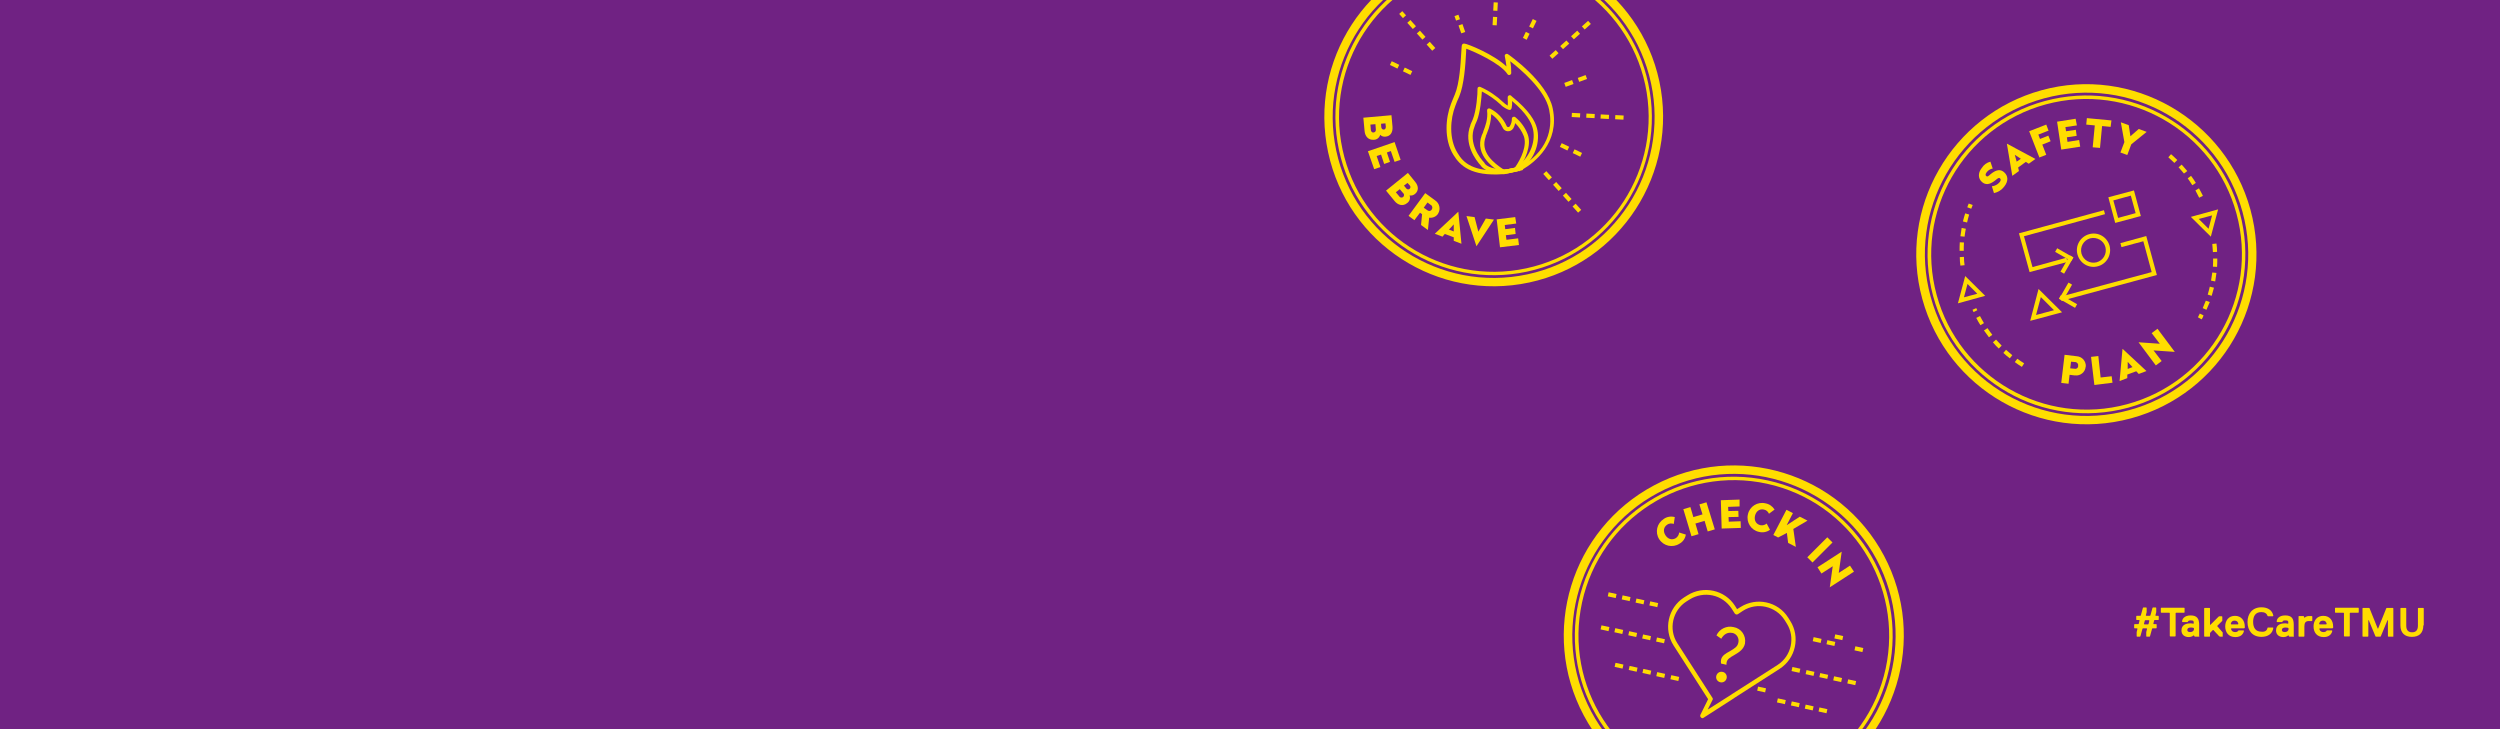 <?xml version="1.0" encoding="utf-8"?>
<!-- Generator: Adobe Illustrator 24.0.0, SVG Export Plug-In . SVG Version: 6.00 Build 0)  -->
<svg version="1.1" id="Layer_1" xmlns="http://www.w3.org/2000/svg" xmlns:xlink="http://www.w3.org/1999/xlink" x="0px" y="0px"
	 viewBox="0 0 1200 350" style="enable-background:new 0 0 1200 350;" xml:space="preserve">
<style type="text/css">
	.st0{fill:#702283;}
	.st1{fill:#FFDD00;}
	.st2{enable-background:new    ;}
</style>
<title>banner1</title>
<rect y="-1.3" class="st0" width="1200" height="355"/>
<rect x="741.8" y="82" transform="matrix(0.743 -0.669 0.669 0.743 134.737 518.835)" class="st1" width="2" height="4"/>
<rect x="676.5" y="9.5" transform="matrix(0.743 -0.669 0.669 0.743 166.497 456.471)" class="st1" width="2" height="4"/>
<rect x="672.2" y="5.4" transform="matrix(0.743 -0.669 0.669 0.743 168.547 452.382)" class="st1" width="2" height="2.7"/>
<rect x="685.8" y="19.9" transform="matrix(0.743 -0.669 0.669 0.743 161.925 465.402)" class="st1" width="2" height="4"/>
<rect x="681.1" y="14.6" transform="matrix(0.743 -0.669 0.669 0.743 164.255 460.862)" class="st1" width="2" height="4"/>
<rect x="746.5" y="87.2" transform="matrix(0.743 -0.669 0.669 0.743 132.484 523.313)" class="st1" width="2" height="4"/>
<rect x="755.8" y="97.5" transform="matrix(0.743 -0.669 0.669 0.743 128.032 532.289)" class="st1" width="2" height="4"/>
<rect x="751.2" y="92.4" transform="matrix(0.743 -0.669 0.669 0.743 130.23 527.794)" class="st1" width="2" height="4"/>
<rect x="743.9" y="24.8" transform="matrix(0.743 -0.669 0.669 0.743 174.473 505.962)" class="st1" width="4" height="2"/>
<rect x="759.4" y="10.8" transform="matrix(0.743 -0.669 0.669 0.743 187.846 512.69)" class="st1" width="4" height="2"/>
<rect x="754.2" y="15.5" transform="matrix(0.743 -0.669 0.669 0.743 183.368 510.436)" class="st1" width="4" height="2"/>
<rect x="749" y="20.2" transform="matrix(0.743 -0.669 0.669 0.743 178.887 508.183)" class="st1" width="4" height="2"/>
<rect x="715.6" y="9.4" transform="matrix(5.198990e-02 -0.999 0.999 5.198990e-02 669.833 726.464)" class="st1" width="4" height="2"/>
<rect x="715.9" y="2.4" transform="matrix(5.198990e-02 -0.999 0.999 5.198990e-02 677.133 720.163)" class="st1" width="4" height="2"/>
<rect x="755.4" y="53.6" transform="matrix(5.198990e-02 -0.999 0.999 5.198990e-02 661.586 808.033)" class="st1" width="2" height="4"/>
<rect x="762.4" y="53.9" transform="matrix(5.198990e-02 -0.999 0.999 5.198990e-02 667.905 815.334)" class="st1" width="2" height="4"/>
<rect x="769.3" y="54.3" transform="matrix(5.198990e-02 -0.999 0.999 5.198990e-02 674.011 822.619)" class="st1" width="2" height="4"/>
<rect x="776.3" y="54.6" transform="matrix(5.198990e-02 -0.999 0.999 5.198990e-02 680.349 829.922)" class="st1" width="2" height="4"/>
<rect x="698.4" y="7.1" transform="matrix(0.944 -0.33 0.33 0.944 36.516 231.487)" class="st1" width="2" height="2.3"/>
<rect x="700.5" y="12" transform="matrix(0.944 -0.331 0.331 0.944 34.847 232.766)" class="st1" width="2" height="4"/>
<rect x="757.6" y="36.9" transform="matrix(0.939 -0.344 0.344 0.939 33.256 263.374)" class="st1" width="4" height="2"/>
<rect x="751.1" y="39.3" transform="matrix(0.939 -0.344 0.344 0.939 32.042 261.284)" class="st1" width="4" height="2"/>
<path class="st1" d="M734.2,16.2l-1.8-0.9l-1.4,2.9c0.6,0.3,1.2,0.6,1.8,0.9L734.2,16.2z"/>
<rect x="733.5" y="10.3" transform="matrix(0.434 -0.901 0.901 0.434 406.382 669.16)" class="st1" width="4" height="2"/>
<rect x="756.5" y="71.7" transform="matrix(0.434 -0.901 0.901 0.434 361.99 723.968)" class="st1" width="2" height="4"/>
<rect x="674.9" y="32.4" transform="matrix(0.434 -0.901 0.901 0.434 351.32 628.256)" class="st1" width="2" height="4"/>
<rect x="750.2" y="68.7" transform="matrix(0.434 -0.901 0.901 0.434 361.255 716.623)" class="st1" width="2" height="4"/>
<rect x="668.6" y="29.3" transform="matrix(0.434 -0.901 0.901 0.434 350.592 620.876)" class="st1" width="2" height="4"/>
<path class="st1" d="M734,135.6c-43.9,9.4-87.1-18.6-96.5-62.5S656.1-14,700-23.4s87.1,18.6,96.5,62.5l0,0
	C805.8,83,777.9,126.2,734,135.6z M700.8-19.4c-41.7,8.9-68.3,50-59.4,91.7s50,68.3,91.7,59.4s68.3-50,59.4-91.7l0,0
	C783.6-1.7,742.6-28.3,700.8-19.4L700.8-19.4z"/>
<path class="st1" d="M732.9,130.4c-41,8.8-81.4-17.3-90.2-58.4S660-9.4,701-18.2s81.4,17.3,90.2,58.4v0.1
	C800,81.3,773.9,121.6,732.9,130.4z M701.5-16.5c-40.1,8.6-65.7,48-57.1,88.2s48,65.7,88.2,57.1c40.1-8.6,65.7-48,57.1-88.2l0,0
	C781,0.5,741.5-25,701.5-16.5z"/>
<path class="st1" d="M722.1,83.6c-0.3,0.1-0.5,0-0.7-0.1c-3.5-2.2-14-8.7-10.1-18.7l0.1-0.2l0.1-0.2c0.1-0.3,0.3-0.6,0.4-0.9L712,63
	c0.9-2.3,2.3-5.8,1.8-9.9c0-0.4,0.1-0.7,0.4-0.9c0.3-0.2,0.7-0.2,1-0.1c3.6,1.8,6.4,4.8,8,8.4c0.1,0.3,0.4,0.5,0.7,0.5
	s0.6-0.1,0.8-0.4c0.7-1.1,1-2.3,1-3.6c0-0.4,0.2-0.7,0.6-0.9c0.3-0.1,0.7-0.1,1,0.1c2.7,2.2,4.8,5.1,6,8.3c2,5.3-1.3,12.6-4.7,17.3
	c-0.1,0.2-0.4,0.3-0.6,0.4L722.1,83.6L722.1,83.6z M713.2,65.2v0.2v0.1c-2.9,7.4,3.6,12.7,8.9,16.1l5-1.1c3.1-4.3,6-10.8,4.3-15.2
	c-0.9-2.3-2.3-4.4-4.1-6.2c-0.2,0.9-0.5,1.8-1,2.6c-0.6,0.9-1.6,1.4-2.7,1.3c-1-0.1-1.9-0.7-2.3-1.7c-1.2-2.6-3.1-4.9-5.5-6.5
	c-0.1,3.1-0.8,6.2-2,9l-0.2,0.5C713.5,64.6,713.4,64.9,713.2,65.2z"/>
<path class="st1" d="M728.3,82.3l-4.3,0.9h-0.1c-6.4,0.4-11.4-1-13.2-3.8c-2.1-2.3-8.4-10.3-4.9-19.3V60c0-0.1,0.1-0.2,0.1-0.3
	l0.2-0.5l0.4-0.9c0.1-0.3,0.3-0.6,0.4-0.9c1.8-4.2,2.4-12.7,2.3-14.8c0-0.3,0.1-0.6,0.4-0.8c0.3-0.2,0.6-0.2,0.9-0.1
	c4.1,1.8,7.8,4.3,11.1,7.4c0.5,0.5,1.1,1,1.8,1.4l0.3,0.2c0.1-1,0.1-2.1,0-3.1c0-0.4,0-0.7,0-0.9c0-0.4,0.2-0.7,0.6-0.9
	c0.4-0.2,0.8-0.1,1.1,0.2l0.3,0.3c8.5,6.8,11.2,12,12,15.1c1.7,6-0.3,14.8-8.6,20.9L729,82C728.8,82.2,728.6,82.2,728.3,82.3z
	 M723.7,81.2l4.2-0.9c7.4-5.6,9.3-13.4,7.8-18.8c-0.7-2.7-2.9-7.1-9.9-13c0.1,1.1,0,2.2-0.2,3.3c0,0.1-0.1,0.2-0.1,0.3
	c-0.1,0.3-0.3,0.5-0.5,0.6s-0.5,0.1-0.8,0c-0.6-0.2-1.2-0.5-1.7-0.8c-0.8-0.5-1.6-1-2.2-1.7c-2.7-2.5-5.7-4.6-9-6.3
	c-0.2,3.3-0.8,10.2-2.4,14.1l-0.4,0.9c-0.1,0.3-0.3,0.6-0.4,0.9l-0.3,0.9c-3.2,8,2.7,15.3,4.6,17.3c0,0,0.1,0.1,0.1,0.2
	C713.4,80,717.4,81.6,723.7,81.2z"/>
<path class="st1" d="M730.3,81.8l-8.8,1.8h-0.1c-15.3,1.1-20.6-4.1-23.8-9.3c-4.5-7.4-3.8-17.6-1.1-24.5c0.5-1.4,1.2-2.9,1.8-4.4
	c2.3-5.4,2.8-14.9,3.1-20.1c0.2-3.3,0.2-3.6,0.5-4c0.2-0.3,0.6-0.4,0.9-0.4c1.7,0.1,14.4,5.3,20.3,11c-0.2-1.8-0.6-3.9-0.8-4.9
	c-0.1-0.4,0.1-0.8,0.4-1c0.3-0.2,0.8-0.2,1.1,0c0.8,0.5,18.9,13.3,21.5,26c3.5,16.6-8.8,26-14.2,29.2
	C731,81.6,730.7,81.8,730.3,81.8z M721.3,81.7l8.7-1.8c0.1,0,0.2-0.1,0.3-0.1C745,71,744.9,59,743.6,52.7
	c-1.9-9.6-13.9-19.6-18.7-23.3c0.4,1.9,0.5,3.8,0.5,5.7c0,0.4-0.4,0.8-0.8,0.9l0,0c-0.4,0.1-0.8-0.1-1-0.4
	c-3.3-5.2-16.3-11-19.8-12.2c0,0.6-0.1,1.4-0.1,2.2c-0.3,5.3-0.9,15.1-3.3,20.8c-0.7,1.5-1.3,2.9-1.8,4.3c-2.5,6.4-3.2,15.9,1,22.7
	C702.4,78.2,707.2,82.6,721.3,81.7L721.3,81.7z"/>
<path class="st1" d="M665,65.6c-0.9,0.1-1.9-0.2-2.5-0.9c-0.4,1.4-1.6,2.4-3.1,2.4c-2.6,0.2-4.2-1.7-4.4-4.2l-0.6-6.4l13.5-1.2
	l0.5,5.5C668.6,63.6,667.4,65.4,665,65.6z M660.2,59.6l-2.4,0.2l0.2,2.5c0.1,0.8,0.5,1.4,1.3,1.3s1.2-0.7,1.1-1.5L660.2,59.6z
	 M665,59.2l-2.1,0.2L663,61c0.1,0.7,0.5,1.2,1.2,1.2s1-0.6,1-1.4L665,59.2z"/>
<path class="st1" d="M669.4,77.7l-1.8-5.2l-1.9,0.7l1.5,4.5l-2.8,1l-1.5-4.5l-2.1,0.7l1.8,5.3l-3,1l-3-8.6l12.8-4.4l2.9,8.5
	L669.4,77.7z"/>
<path class="st1" d="M679.2,93.1c-0.7,0.6-1.7,0.9-2.6,0.7c0.5,1.4,0,2.9-1.2,3.7c-2,1.7-4.5,0.9-6-1l-4.1-5l10.5-8.5l3.5,4.3
	C681,89.4,681,91.6,679.2,93.1z M671.9,90.8l-1.9,1.5l1.6,1.9c0.3,0.6,1.1,0.8,1.7,0.5s0.8-1.1,0.5-1.7c-0.1-0.1-0.2-0.2-0.3-0.3
	L671.9,90.8z M675.6,87.8l-1.7,1.3l1,1.2c0.3,0.5,0.9,0.8,1.5,0.5c0.5-0.3,0.8-0.9,0.5-1.5c-0.1-0.1-0.2-0.3-0.3-0.4L675.6,87.8z"/>
<path class="st1" d="M690.2,102.7c-0.9,1.3-2.5,2-4.2,1.8l-0.6,5.9l-3.3-2.4l0.5-5.2l-1-0.7l-2.7,3.6l-2.8-2.1l8-10.9l4.8,3.5
	c2.1,1.4,2.7,4.2,1.4,6.3C690.3,102.5,690.2,102.6,690.2,102.7z M685.2,97.2l-1.8,2.5l1.7,1.2c0.6,0.5,1.5,0.5,2-0.1
	c0-0.1,0.1-0.1,0.1-0.2c0.5-0.6,0.4-1.6-0.2-2.1c-0.1,0-0.1-0.1-0.2-0.1L685.2,97.2z"/>
<path class="st1" d="M701.5,117l-3.7-1.4v-1.7l-4.3-1.6l-1.1,1.3l-3.7-1.4l11.2-10.5h0.1L701.5,117z M695.5,110.2l2.3,0.9v-3.4
	L695.5,110.2z"/>
<path class="st1" d="M708.7,118.2L708.7,118.2l-4.8-14.5l3.9,0.5l1.8,7l3.6-6.3l3.9,0.5L708.7,118.2z"/>
<path class="st1" d="M727.8,107.3l-5.5,0.7l0.2,2l4.7-0.6l0.3,2.9l-4.7,0.6l0.3,2.2l5.6-0.7l0.4,3.2l-9.1,1.1l-1.6-13.4l8.9-1.1
	L727.8,107.3z"/>
<path class="st1" d="M1061.2,113.6l-9.6-9.5l13.1-3.6L1061.2,113.6z M1055.4,105.1l4.7,4.7l1.7-6.4L1055.4,105.1z"/>
<path class="st1" d="M952.9,142l-13.1,3.6l3.5-13.1L952.9,142z M942.7,142.7l6.4-1.7l-4.7-4.7L942.7,142.7z"/>
<path class="st1" d="M943,127.3l-2,0.2c-0.2-1.3-0.3-2.7-0.3-4.1l2-0.1C942.7,124.7,942.8,126,943,127.3z M942.6,120.4h-2
	c0-1.3,0-2.7,0.1-4.1l2,0.1C942.6,117.8,942.6,119.1,942.6,120.4L942.6,120.4z M943,113.6l-2-0.2c0.2-1.3,0.4-2.7,0.6-4l2,0.4
	C943.3,111,943.2,112.3,943,113.6L943,113.6z M944.2,106.8l-2-0.5c0.3-1.3,0.7-2.6,1.1-3.9l1.9,0.6
	C944.8,104.3,944.5,105.5,944.2,106.8L944.2,106.8z M946.2,100.2l-1.9-0.7c0.2-0.6,0.4-1.2,0.7-1.8l1.9,0.7
	C946.6,99.1,946.4,99.6,946.2,100.2L946.2,100.2z"/>
<path class="st1" d="M970.5,176.1c-1.2-0.7-2.3-1.5-3.4-2.3l1.2-1.6c1.1,0.8,2.2,1.5,3.3,2.2L970.5,176.1z M964.7,172
	c-1.1-0.8-2.1-1.7-3.1-2.6l1.3-1.5c1,0.9,2,1.7,3,2.6L964.7,172z M959.4,167.3c-1-0.9-1.9-1.9-2.8-3l1.5-1.3c0.9,1,1.8,2,2.7,2.9
	L959.4,167.3z M954.7,161.9c-0.8-1.1-1.6-2.2-2.4-3.3l1.7-1.1c0.7,1.1,1.5,2.1,2.3,3.2L954.7,161.9z M950.6,156.1
	c-0.7-1.1-1.4-2.3-2-3.5l1.8-0.9c0.6,1.2,1.3,2.3,1.9,3.4L950.6,156.1z M947.3,149.8l-0.5-1.1l1.8-0.8c0.2,0.4,0.3,0.7,0.5,1
	L947.3,149.8z"/>
<path class="st1" d="M1056.8,153.3l-1.8-1c0.3-0.6,0.6-1.2,0.9-1.8l1.8,0.9C1057.5,152.1,1057.2,152.7,1056.8,153.3z M1059.1,148.7
	l-1.8-0.8c0.5-1.2,1-2.4,1.5-3.6l1.9,0.7C1060.2,146.2,1059.6,147.4,1059.1,148.7z M1061.6,142l-1.9-0.6c0.4-1.3,0.7-2.5,1-3.8
	l2,0.5C1062.3,139.4,1062,140.7,1061.6,142L1061.6,142z M1063.3,135.1l-2-0.4c0.2-1.3,0.4-2.6,0.6-3.9l2,0.2
	C1063.7,132.4,1063.5,133.8,1063.3,135.1L1063.3,135.1z M1064.2,128.1l-2-0.1c0.1-1.3,0.1-2.6,0.1-3.9h2
	C1064.3,125.3,1064.3,126.7,1064.2,128.1L1064.2,128.1z M1064.2,120.9l-2,0.1c-0.1-1.3-0.2-2.6-0.3-3.9l2-0.2
	C1064.1,118.2,1064.2,119.6,1064.2,120.9L1064.2,120.9z"/>
<path class="st1" d="M1055.6,94.9c-0.6-1.2-1.2-2.4-1.8-3.5l1.7-1c0.7,1.2,1.3,2.4,1.9,3.6L1055.6,94.9z M1052.3,88.9
	c-0.7-1.1-1.4-2.2-2.2-3.3l1.6-1.2c0.8,1.1,1.6,2.2,2.3,3.4L1052.3,88.9z M1048.3,83.3c-0.8-1-1.7-2-2.6-3l1.5-1.3
	c0.9,1,1.8,2,2.7,3.1L1048.3,83.3z M1043.7,78.2c-0.9-0.9-1.9-1.8-2.9-2.7l1.3-1.5c1,0.9,2,1.8,3,2.8L1043.7,78.2z"/>
<path class="st1" d="M1022.9,200.8c-43.5,11.8-88.3-13.9-100.2-57.3S936.6,55.2,980,43.3s88.3,13.9,100.2,57.3l0,0
	C1092.1,144.2,1066.4,189,1022.9,200.8z M981.2,47.2c-41.4,11.2-65.8,53.9-54.5,95.2c11.2,41.4,53.9,65.8,95.2,54.5
	c41.4-11.2,65.8-53.9,54.5-95.2l0,0C1065.2,60.4,1022.5,36,981.2,47.2z"/>
<path class="st1" d="M1021.5,195.7c-40.7,11-82.6-13-93.6-53.6c-11-40.7,13-82.6,53.6-93.6s82.6,13,93.6,53.6l0,0
	C1086.1,142.7,1062.2,184.6,1021.5,195.7z M982,50.1c-39.7,10.8-63.2,51.8-52.4,91.5s51.8,63.2,91.5,52.4
	c39.7-10.8,63.2-51.8,52.4-91.5l0,0C1062.7,62.8,1021.7,39.4,982,50.1z"/>
<polygon class="st1" points="992.4,125.7 974.2,130.6 969.1,112 1009.9,100.9 1010.4,102.8 971.5,113.4 975.6,128.2 991.9,123.7 "/>
<polygon class="st1" points="1035.3,132 989.5,144.4 989,142.4 1032.8,130.6 1028.8,115.8 1018.3,118.6 1017.8,116.7 1030.2,113.3 
	"/>
<path class="st1" d="M1027.6,103.7l-12.3,3.3l-3.3-12.3l12.3-3.3L1027.6,103.7z M1016.7,104.6l8.4-2.3l-2.3-8.4l-8.4,2.3
	L1016.7,104.6z"/>
<path class="st1" d="M989.8,149.9l-15.3,4.1l4-15.3L989.8,149.9z M977.3,151.2l8.6-2.3l-6.3-6.3L977.3,151.2z"/>
<path class="st1" d="M1007,127.8c-4.2,1.2-8.6-1.3-9.8-5.6c-1.2-4.2,1.3-8.6,5.6-9.8s8.6,1.3,9.8,5.6l0,0
	C1013.7,122.3,1011.2,126.7,1007,127.8z M1003.3,114.4c-3.2,0.9-5,4.1-4.2,7.3c0.9,3.2,4.1,5,7.3,4.2c3.2-0.9,5-4.1,4.2-7.3l0,0
	C1009.8,115.5,1006.5,113.6,1003.3,114.4z"/>
<rect x="989.8" y="118" transform="matrix(0.497 -0.868 0.868 0.497 392.103 921.393)" class="st1" width="2" height="8.9"/>
<rect x="987.6" y="126.2" transform="matrix(0.497 -0.868 0.868 0.497 388.657 924.896)" class="st1" width="9" height="2"/>
<rect x="991.6" y="140.5" transform="matrix(0.497 -0.868 0.868 0.497 373.51 934.222)" class="st1" width="2" height="8.9"/>
<rect x="986.9" y="139.3" transform="matrix(0.497 -0.868 0.868 0.497 376.984 930.845)" class="st1" width="9" height="2"/>
<path class="st1" d="M1001.1,176.1c-0.2,2.5-2.5,4.4-5,4.1c-0.1,0-0.2,0-0.3,0l-2.4-0.3l-0.5,4.3l-3.5-0.4l1.6-13.5l5.9,0.7
	c2.5,0.2,4.4,2.3,4.3,4.9C1001.1,175.9,1001.1,176,1001.1,176.1z M994.1,173.6l-0.4,3.2l2.1,0.2c0.8,0.2,1.6-0.3,1.7-1.1
	c0-0.1,0-0.2,0-0.3c0.2-0.8-0.4-1.6-1.2-1.8c-0.1,0-0.1,0-0.2,0L994.1,173.6z"/>
<path class="st1" d="M1008.3,181.2l5.3-0.6l0.4,3.1l-8.7,1.1l-1.6-13.5l3.5-0.4L1008.3,181.2z"/>
<path class="st1" d="M1030.3,178.1l-3.7,1.4l-1.2-1.3l-4.3,1.6v1.7l-3.7,1.4l1.4-15.4h0.1L1030.3,178.1z M1021.3,177.1l2.3-0.9
	l-2.3-2.5V177.1z"/>
<path class="st1" d="M1043.9,168.9L1043.9,168.9l-10.2-0.7l3.9,5.1l-2.8,2.1l-8.3-11.1h0.1l10.1,0.7l-3.9-5.1l2.8-2.1L1043.9,168.9z
	"/>
<path class="st1" d="M955.4,77.6l1.1,3.3c-1.1,0.2-2.2,0.8-2.9,1.8c-0.6,0.8-0.7,1.4-0.2,1.8s0.8,0.3,2.2-1c2.9-2.3,4.7-2.2,6.3-0.9
	c2.1,1.8,2.2,4.4,0.1,7c-1.2,1.6-3,2.7-4.9,3.1l-1-3.3c1.4-0.1,2.7-0.8,3.6-1.8c0.8-0.9,0.8-1.6,0.3-2s-0.9-0.2-2.3,1
	c-2.9,2.3-4.8,2.1-6.3,0.8c-1.9-1.6-2.1-4.3-0.2-6.7C952.2,79.1,953.7,78,955.4,77.6z"/>
<path class="st1" d="M977,76.3l-3.2,2.3l-1.4-0.9l-3.7,2.7l0.4,1.7l-3.2,2.3L963.3,69h0.1L977,76.3z M968,77.6l2-1.4l-2.9-1.9
	L968,77.6z"/>
<path class="st1" d="M983.3,62.7l-4.9,1.9l0.8,2.1l4-1.6l1.1,2.7l-4,1.6l1.9,4.9l-3.3,1.3L974,63l8.2-3.2L983.3,62.7z"/>
<path class="st1" d="M996.9,60.2l-5.5,0.8l0.3,2l4.7-0.7l0.4,2.9l-4.7,0.7l0.3,2.2l5.6-0.9l0.5,3.2l-9.1,1.4l-2-13.4l8.9-1.4
	L996.9,60.2z"/>
<path class="st1" d="M1013.1,60.9l-4.1-0.4l-1,10.5l-3.5-0.3l1-10.5l-4.1-0.4l0.3-3.1l11.8,1.1L1013.1,60.9z"/>
<path class="st1" d="M1023,69.3l-1.9,5.1l-3.3-1.2l1.9-5l-1.7-9.5l3.8,1.4l0.8,5.3l4-3.5l3.8,1.4L1023,69.3z"/>
<path class="st1" d="M870.6,377.1c-39.8,21.2-89.2,6.1-110.4-33.7s-6.1-89.2,33.7-110.4s89.2-6.1,110.4,33.7
	C925.4,306.5,910.3,355.8,870.6,377.1z M795.8,236.6c-37.8,20.2-52.1,67.2-32,105s67.2,52.1,105,32c37.8-20.2,52.1-67.1,32-105
	C880.6,230.8,833.6,216.4,795.8,236.6z"/>
<rect x="792.6" y="288.1" transform="matrix(0.214 -0.977 0.977 0.214 340.601 1003.323)" class="st1" width="2" height="3.9"/>
<rect x="785.9" y="286.7" transform="matrix(0.214 -0.977 0.977 0.214 336.782 995.721)" class="st1" width="2" height="3.9"/>
<rect x="779.2" y="285.2" transform="matrix(0.214 -0.977 0.977 0.214 333.031 987.969)" class="st1" width="2" height="3.9"/>
<rect x="772.6" y="283.7" transform="matrix(0.214 -0.977 0.977 0.214 329.211 980.367)" class="st1" width="2" height="3.9"/>
<rect x="795.8" y="305.4" transform="matrix(0.214 -0.977 0.977 0.214 326.245 1020.088)" class="st1" width="2" height="3.9"/>
<rect x="789.1" y="304" transform="matrix(0.214 -0.977 0.977 0.214 322.373 1012.375)" class="st1" width="2" height="3.9"/>
<rect x="782.5" y="302.4" transform="matrix(0.214 -0.977 0.977 0.214 318.682 1004.72)" class="st1" width="2" height="3.9"/>
<rect x="775.8" y="301" transform="matrix(0.214 -0.977 0.977 0.214 314.803 997.021)" class="st1" width="2" height="3.9"/>
<rect x="769.1" y="299.6" transform="matrix(0.214 -0.977 0.977 0.214 310.984 989.419)" class="st1" width="2" height="3.9"/>
<rect x="802.6" y="323.5" transform="matrix(0.214 -0.977 0.977 0.214 313.971 1040.951)" class="st1" width="2" height="3.9"/>
<rect x="795.9" y="322" transform="matrix(0.214 -0.977 0.977 0.214 310.108 1033.255)" class="st1" width="2" height="3.9"/>
<rect x="789.2" y="320.5" transform="matrix(0.214 -0.977 0.977 0.214 306.359 1025.491)" class="st1" width="2" height="3.9"/>
<rect x="782.6" y="319.1" transform="matrix(0.214 -0.977 0.977 0.214 302.551 1017.908)" class="st1" width="2" height="3.9"/>
<rect x="775.9" y="317.6" transform="matrix(0.214 -0.977 0.977 0.214 298.676 1010.193)" class="st1" width="2" height="3.9"/>
<rect x="871" y="305.3" transform="matrix(0.214 -0.977 0.977 0.214 385.444 1093.413)" class="st1" width="2" height="3.9"/>
<rect x="877.6" y="306.7" transform="matrix(0.214 -0.977 0.977 0.214 389.26 1101.014)" class="st1" width="2" height="3.9"/>
<rect x="882" y="304.3" transform="matrix(0.209 -0.978 0.978 0.209 398.558 1105.45)" class="st1" width="2" height="3.9"/>
<rect x="891" y="309.6" transform="matrix(0.214 -0.977 0.977 0.214 396.999 1116.424)" class="st1" width="2" height="3.9"/>
<rect x="860.8" y="319.6" transform="matrix(0.214 -0.977 0.977 0.214 363.476 1094.719)" class="st1" width="2" height="3.9"/>
<rect x="867.5" y="321.1" transform="matrix(0.214 -0.977 0.977 0.214 367.337 1102.427)" class="st1" width="2" height="3.9"/>
<rect x="874.1" y="322.5" transform="matrix(0.214 -0.977 0.977 0.214 371.145 1110.01)" class="st1" width="2" height="3.9"/>
<rect x="880.8" y="324" transform="matrix(0.214 -0.977 0.977 0.214 374.908 1117.781)" class="st1" width="2" height="3.9"/>
<rect x="887.5" y="325.5" transform="matrix(0.214 -0.977 0.977 0.214 378.771 1125.477)" class="st1" width="2" height="3.9"/>
<rect x="844.9" y="329.3" transform="matrix(0.209 -0.978 0.978 0.209 344.812 1089.015)" class="st1" width="2" height="3.9"/>
<rect x="853.8" y="334.6" transform="matrix(0.214 -0.977 0.977 0.214 343.325 1099.725)" class="st1" width="2" height="3.9"/>
<rect x="860.4" y="336.1" transform="matrix(0.214 -0.977 0.977 0.214 347.132 1107.309)" class="st1" width="2" height="3.9"/>
<rect x="867.1" y="337.6" transform="matrix(0.214 -0.977 0.977 0.214 350.896 1115.079)" class="st1" width="2" height="3.9"/>
<rect x="873.8" y="339" transform="matrix(0.214 -0.977 0.977 0.214 354.712 1122.68)" class="st1" width="2" height="3.9"/>
<path class="st1" d="M815.9,379.6c-41.2-9-67.2-49.7-58.2-90.8c9-41.2,49.7-67.2,90.8-58.2c41.2,9,67.2,49.7,58.2,90.8
	S857.1,388.5,815.9,379.6z M848.2,232.2c-40.2-8.8-80,16.7-88.8,56.9s16.7,80,56.9,88.8c40.2,8.8,80-16.7,88.8-56.9
	C913.8,280.8,888.4,241,848.2,232.2z"/>
<path class="st1" d="M837.6,308.9c-0.6,2.6-2.5,4-5.1,5.5c-2.1,1.2-3.3,1.9-3.7,3.4c-0.1,0.4-0.1,0.9-0.1,1.3l-2.6-0.6
	c-0.1-0.6-0.1-1.2,0-1.8c0.4-2,2.2-3,4.2-4.1c2.4-1.4,3.7-2.2,4.1-4.1c0.5-2.1-0.7-4.2-2.8-4.7c-0.1,0-0.1,0-0.2,0
	c-2-0.4-3.9,0.5-5.2,2.8l-2.3-1.6c1.4-3.1,4.9-4.8,8.2-4c3.7,0.6,6.1,4.1,5.5,7.8C837.6,308.7,837.6,308.8,837.6,308.9z
	 M828.8,325.5c-0.3,1.4-1.6,2.3-3,2s-2.3-1.6-2-3s1.6-2.3,3-2C828.1,322.7,829.1,324,828.8,325.5
	C828.8,325.4,828.8,325.5,828.8,325.5L828.8,325.5z"/>
<path class="st1" d="M817,344.7c-0.2,0-0.3-0.1-0.5-0.3c-0.4-0.3-0.5-0.8-0.3-1.3l3.7-7.5l-16.6-25.8c-4.9-7.7-2.7-18,5-23l1.6-1
	c7.7-4.9,18-2.7,22.9,5l1,1.6l1.6-1c7.7-4.9,18-2.7,22.9,5l1,1.6l0,0c4.9,7.7,2.7,18-5,23l-21.8,14l-0.1,0.1l-14.8,9.5
	C817.5,344.7,817.3,344.8,817,344.7z M822,285.8c-3.7-0.8-7.7-0.1-10.9,1.9l-1.6,1c-6.7,4.3-8.7,13.3-4.4,20L822,335
	c0.2,0.3,0.2,0.7,0,1l-2.3,4.6l11.5-7.3l0.1-0.1l21.9-14c6.7-4.3,8.7-13.3,4.4-20l-1-1.6c-4.3-6.7-13.3-8.7-20-4.4l-2.4,1.6
	c-0.5,0.3-1.1,0.2-1.5-0.3l0,0l-1.6-2.5C829,288.9,825.8,286.6,822,285.8z"/>
<path class="st1" d="M803.9,248.2l-0.5,3.3c-1-0.4-2.2-0.3-3.1,0.3c-1.8,1.2-2.1,3.2-0.9,5.1s3.2,2.5,5,1.4c0.9-0.6,1.5-1.6,1.6-2.7
	l3.2,1c-0.3,1.9-1.4,3.5-3.1,4.4c-3.3,2.1-7.6,1.1-9.7-2.2c-2.1-3.3-1.1-7.6,2.2-9.7l0,0C800.1,248,802.1,247.7,803.9,248.2z"/>
<path class="st1" d="M823.1,254.1l-3.4,1l-1.5-5.1l-4.4,1.3l1.5,5.1l-3.4,1l-3.9-13l3.4-1l1.4,4.8l4.4-1.3l-1.5-4.8l3.4-1
	L823.1,254.1z"/>
<path class="st1" d="M835,243.1l-5.5,0.2l0.1,2l4.8-0.1l0.1,2.9l-4.8,0.1l0.1,2.2l5.7-0.2l0.1,3.2l-9.2,0.3l-0.4-13.6l9-0.3
	L835,243.1z"/>
<path class="st1" d="M851.8,244.6l-2.7,2c-0.4-1-1.3-1.8-2.4-2c-2.1-0.5-3.8,0.8-4.3,3s0.5,4,2.6,4.5c1.1,0.2,2.2-0.1,3-0.8l1.6,3
	c-1.5,1.1-3.5,1.5-5.3,1c-3.8-0.8-6.2-4.6-5.3-8.4c0.8-3.8,4.6-6.2,8.4-5.3C849.2,241.9,850.8,243,851.8,244.6z"/>
<path class="st1" d="M860.8,253.9l1.2,8.6l-3.7-1.9l-0.6-4.8l-4.2,2.2l-2.3-1.2l6.3-12.1l3.1,1.6l-3,5.8l6.3-4.1l3.7,1.9
	L860.8,253.9z"/>
<path class="st1" d="M870,270l-2.5-2.5l9.6-9.6l2.5,2.5L870,270z"/>
<path class="st1" d="M878.3,281.9L878.3,281.9l1.4-10.1l-5.4,3.5l-1.9-3l11.6-7.5v0.1l-1.4,10.1l5.4-3.5l1.9,2.9L878.3,281.9z"/>
<g class="st2">
	<path class="st1" d="M1035,301.6h-1.8l-0.2,0.2l-1,3.6l-0.2,0.2h-1.4l-0.2-0.2v-2l0.4-1.6l-0.2-0.2h-1.8l-0.2,0.2l-1,3.6l-0.2,0.2
		h-1.4l-0.2-0.2v-2l0.4-1.6l-0.2-0.2h-1.2l-0.2-0.2v-1.6l0.2-0.2h1.8l0.2-0.2l0.4-1.6l-0.2-0.2h-1.2l-0.2-0.2v-1.6l0.2-0.2h1.8
		l0.2-0.2l1-3.6l0.2-0.2h1.4l0.2,0.2v2l-0.4,1.6l0.2,0.2h1.8l0.2-0.2l1-3.6l0.2-0.2h1.4l0.2,0.2v2l-0.4,1.6l0.2,0.2h1.2l0.2,0.2v1.6
		l-0.2,0.2h-1.8l-0.2,0.2l-0.4,1.6l0.2,0.2h1.2l0.2,0.2v1.6L1035,301.6z M1029.1,299.5l0.2,0.2h1.8l0.2-0.2l0.4-1.6l-0.2-0.2h-1.8
		l-0.2,0.2L1029.1,299.5z"/>
	<path class="st1" d="M1048.4,294.1h-3.9l-0.2,0.2v11l-0.2,0.2h-2.4l-0.2-0.2v-11l-0.2-0.2h-3.9l-0.2-0.2v-2l0.2-0.2h11l0.2,0.2v2
		L1048.4,294.1z"/>
	<path class="st1" d="M1055.7,305.6h-2.2l-0.2-0.2l-0.2-0.4h-0.2c0,0-0.8,0.8-2.2,0.8c-2.2,0-3.6-1.2-3.6-3.2c0-3,2.8-3.4,4.3-3.4
		c0.8,0,1.4,0.2,1.4,0.2l0.2-0.2v-0.2c0-1-0.2-1.2-1.4-1.2c-0.6,0-1.2,0-1.4,0.6l-0.2,0.2h-2.4l-0.2-0.2c0-1.2,1-3,4.1-3
		s4.1,1.6,4.1,4.5v5.3L1055.7,305.6z M1052.9,301.4c0,0-0.4-0.2-1.2-0.2c-1.2,0-1.8,0.4-1.8,1.2c0,0.6,0.4,1,1.4,1
		c1,0,1.8-0.6,1.8-1.4v-0.4L1052.9,301.4z"/>
	<path class="st1" d="M1066.8,305.6h-1.2l-0.4-0.2l-2.8-3h-0.2l-1.2,1.2l-0.2,0.4v1.4l-0.2,0.2h-2.4l-0.2-0.2V292l0.2-0.2h2.4
		l0.2,0.2v7.9h0.2l3.9-3.9l0.4-0.2h1.2l0.2,0.2v2l-2.4,2.4v0.2l2.6,3v2L1066.8,305.6z"/>
	<path class="st1" d="M1077.4,301.4l-0.2,0.2h-6.1l-0.2,0.2c0,0.4,0.4,1.6,2,1.6c0.6,0,1.2-0.2,1.4-0.6l0.2-0.2h2.4l0.2,0.2
		c-0.2,1.2-1.2,3-4.1,3c-3.4,0-4.9-2.4-4.9-5.1c0-2.8,1.6-5.1,4.7-5.1s4.7,2.4,4.7,5.1V301.4z M1074.4,299.5c0-0.2-0.2-1.6-1.8-1.6
		s-1.8,1.4-1.8,1.6l0.2,0.2h3.2L1074.4,299.5z"/>
	<path class="st1" d="M1088.4,301.4l0.2-0.2h2.4l0.2,0.2c-0.4,2.8-2.6,4.3-5.7,4.3c-4.3,0-6.7-3-6.7-7.1s2.4-7.1,6.7-7.1
		c3.2,0,5.3,1.6,5.7,4.1l-0.2,0.2h-2.4l-0.2-0.2c-0.4-1.2-1.4-1.8-3-1.8c-2.8,0-3.9,2-3.9,4.7c0,2.8,1.2,4.7,3.9,4.7
		C1087.1,303.4,1088.1,302.8,1088.4,301.4z"/>
	<path class="st1" d="M1101.1,305.6h-2.2l-0.2-0.2l-0.2-0.4h-0.2c0,0-0.8,0.8-2.2,0.8c-2.2,0-3.6-1.2-3.6-3.2c0-3,2.8-3.4,4.3-3.4
		c0.8,0,1.4,0.2,1.4,0.2l0.2-0.2v-0.2c0-1-0.2-1.2-1.4-1.2c-0.6,0-1.2,0-1.4,0.6l-0.2,0.2h-2.4l-0.2-0.2c0-1.2,1-3,4.1-3
		c3.2,0,4.1,1.6,4.1,4.5v5.3L1101.1,305.6z M1098.3,301.4c0,0-0.4-0.2-1.2-0.2c-1.2,0-1.8,0.4-1.8,1.2c0,0.6,0.4,1,1.4,1
		s1.8-0.6,1.8-1.4v-0.4L1098.3,301.4z"/>
	<path class="st1" d="M1109.7,298.1h-1.4c-1.6,0-2.2,0.8-2.2,2.6v4.7l-0.2,0.2h-2.4l-0.2-0.2v-9.5l0.2-0.2h2.2l0.2,0.2l0.2,0.6h0.2
		c0,0,0.4-0.8,2.2-0.8h1.2l0.2,0.2v2L1109.7,298.1z"/>
	<path class="st1" d="M1119.8,301.4l-0.2,0.2h-6.1l-0.2,0.2c0,0.4,0.4,1.6,2,1.6c0.6,0,1.2-0.2,1.4-0.6l0.2-0.2h2.4l0.2,0.2
		c-0.2,1.2-1.2,3-4.1,3c-3.4,0-4.9-2.4-4.9-5.1c0-2.8,1.6-5.1,4.7-5.1c3.2,0,4.7,2.4,4.7,5.1V301.4z M1116.8,299.5
		c0-0.2-0.2-1.6-1.8-1.6s-1.8,1.4-1.8,1.6l0.2,0.2h3.2L1116.8,299.5z"/>
	<path class="st1" d="M1132,294.1h-3.9l-0.2,0.2v11l-0.2,0.2h-2.4l-0.2-0.2v-11l-0.2-0.2h-3.9l-0.2-0.2v-2l0.2-0.2h11l0.2,0.2v2
		L1132,294.1z"/>
	<path class="st1" d="M1148.8,305.6h-2.4l-0.2-0.2v-7.7h-0.2l-3.2,7.7l-0.2,0.2h-2.2l-0.2-0.2l-3.2-7.7h-0.2v7.7l-0.2,0.2h-2.4
		l-0.2-0.2V292l0.2-0.2h3l0.2,0.2l3.9,9.7h0.2l3.9-9.7l0.2-0.2h3l0.2,0.2v13.4L1148.8,305.6z"/>
	<path class="st1" d="M1163.2,300.2c0,3.6-2,5.5-5.5,5.5s-5.5-2-5.5-5.5V292l0.2-0.2h2.4l0.2,0.2v8.3c0,2,0.8,3.2,2.8,3.2
		c2,0,2.8-1.2,2.8-3.2V292l0.2-0.2h2.4l0.2,0.2V300.2z"/>
</g>
</svg>
